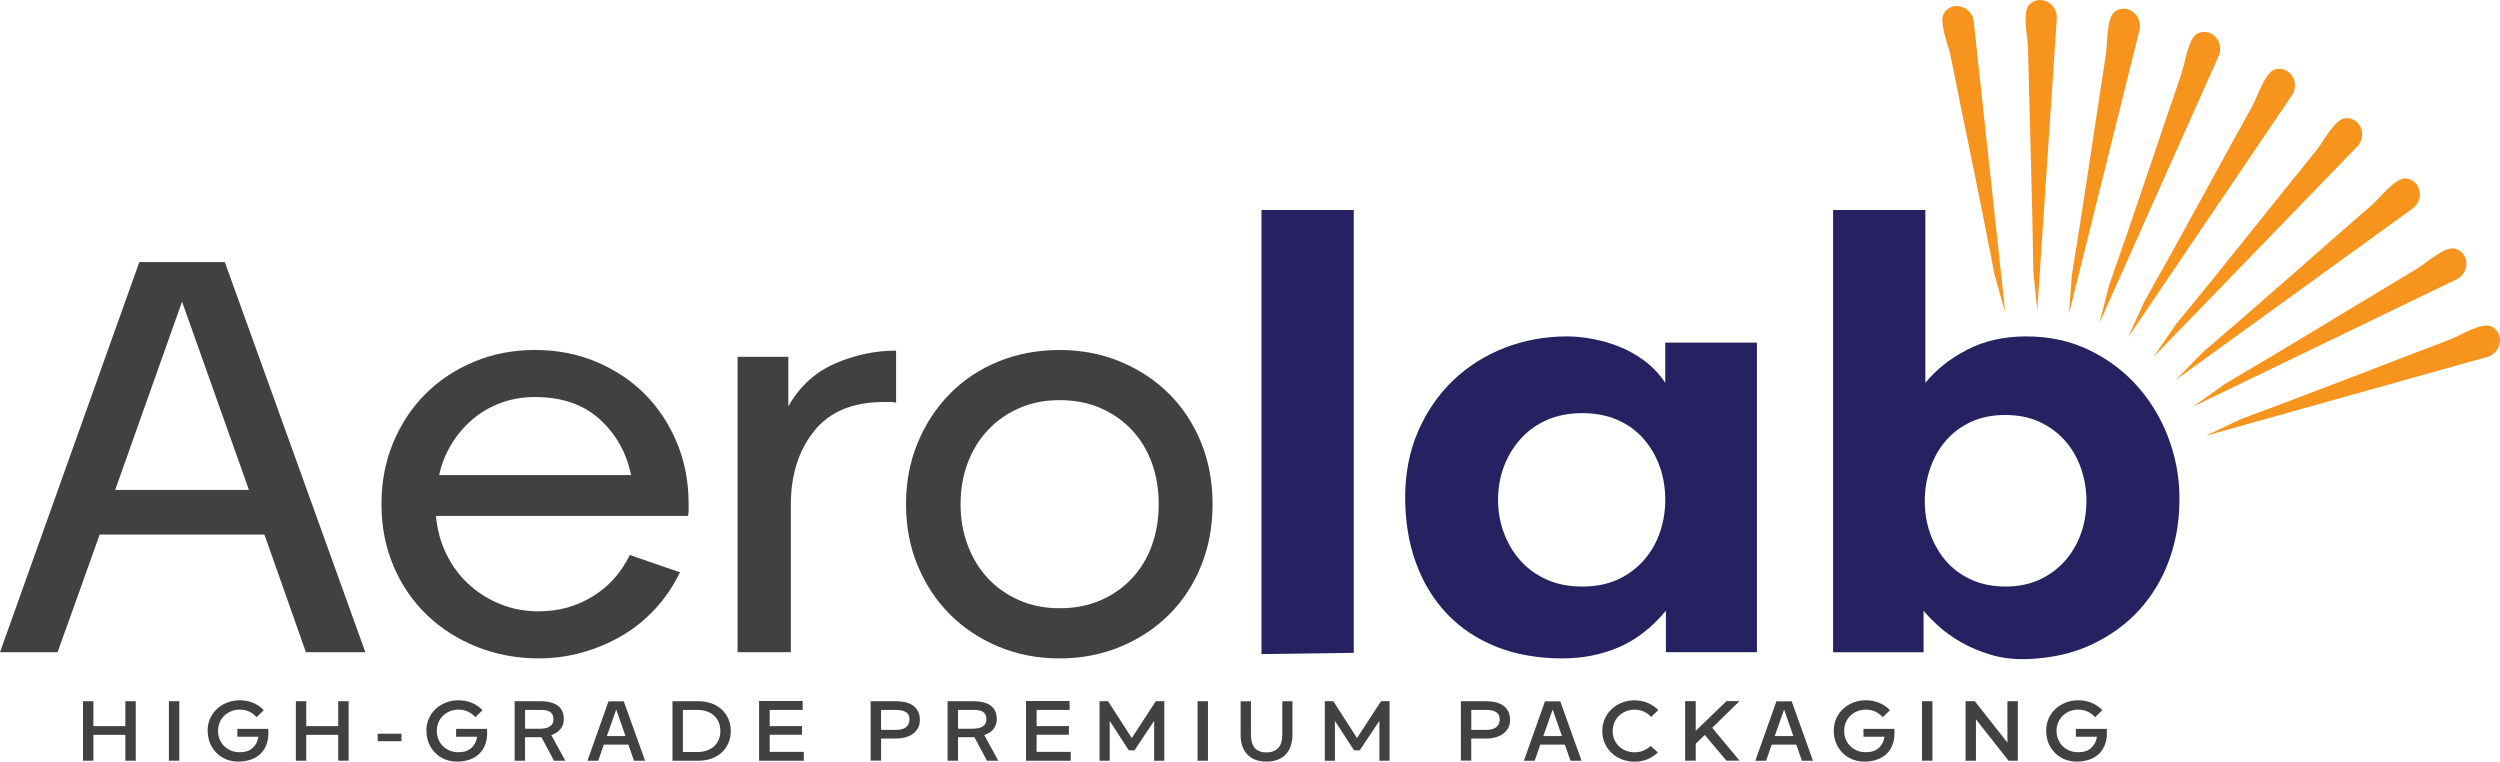 <?xml version="1.0" encoding="UTF-8"?> <svg xmlns="http://www.w3.org/2000/svg" id="Layer_2" viewBox="0 0 836.43 254.83"><defs><style>.cls-1{fill:#414042;}.cls-2{fill:#262262;}.cls-3{fill:#f7941d;}</style></defs><g id="Capa_1"><path class="cls-1" d="M88.47,178.84h-55.11l-14.09,39.37H0L46.62,87.67h28.59l47.03,130.54h-19.89l-13.88-39.37ZM83.29,163.92l-22.38-62.99-22.38,62.99h44.75Z"></path><path class="cls-1" d="M180.26,204.53c6.63,0,12.64-1.66,18.03-4.97,5.39-3.32,9.53-7.94,12.43-13.88l16.78,5.8c-2.21,4.56-4.97,8.63-8.29,12.23-3.32,3.59-7.04,6.6-11.19,9.01-4.14,2.42-8.57,4.28-13.26,5.59-4.7,1.31-9.53,1.97-14.5,1.97-7.32,0-14.19-1.28-20.62-3.83-6.42-2.56-12.02-6.11-16.78-10.67-4.77-4.56-8.49-10.01-11.19-16.37-2.69-6.35-4.04-13.26-4.04-20.72s1.31-14.33,3.94-20.62c2.62-6.29,6.22-11.71,10.77-16.26,4.56-4.56,9.98-8.15,16.26-10.78,6.28-2.62,13.09-3.94,20.41-3.94s14.12,1.31,20.41,3.94c6.28,2.63,11.71,6.22,16.27,10.78,4.56,4.56,8.15,9.98,10.77,16.26,2.62,6.29,3.94,13.16,3.94,20.62v1.97c0,.62-.07,1.28-.21,1.97h-84.33c.41,4.56,1.55,8.77,3.42,12.64,1.86,3.87,4.32,7.22,7.36,10.05,3.04,2.83,6.56,5.08,10.57,6.73,4,1.66,8.36,2.49,13.05,2.49ZM211.14,158.95c-1.52-7.46-5.01-13.67-10.46-18.65-5.46-4.97-12.68-7.46-21.65-7.46-4.14,0-7.98.66-11.5,1.97-3.52,1.31-6.67,3.14-9.43,5.49-2.76,2.35-5.11,5.11-7.04,8.29-1.94,3.18-3.32,6.63-4.14,10.36h64.23Z"></path><path class="cls-1" d="M246.77,218.21v-98.83h16.99v16.58c3.73-6.63,8.91-11.4,15.54-14.3,6.63-2.9,13.47-4.35,20.51-4.35v17.4c-.69-.14-1.38-.21-2.07-.21h-2.07c-10.36,0-18.13,3.25-23.31,9.74-5.18,6.49-7.77,14.71-7.77,24.66v49.31h-17.82Z"></path><path class="cls-1" d="M303.13,168.69c0-7.46,1.31-14.33,3.94-20.62,2.62-6.29,6.22-11.74,10.77-16.37,4.56-4.63,9.98-8.22,16.26-10.77,6.28-2.55,13.09-3.83,20.41-3.83s14.12,1.31,20.41,3.94c6.29,2.63,11.71,6.22,16.27,10.78,4.56,4.56,8.11,9.98,10.67,16.26,2.56,6.29,3.83,13.16,3.83,20.62s-1.28,14.33-3.83,20.62c-2.56,6.29-6.11,11.71-10.67,16.26-4.56,4.56-9.98,8.15-16.27,10.77-6.29,2.62-13.09,3.94-20.41,3.94s-14.13-1.31-20.41-3.94c-6.29-2.62-11.71-6.22-16.26-10.77s-8.15-9.98-10.77-16.26c-2.63-6.28-3.94-13.16-3.94-20.62ZM354.52,203.5c5.11,0,9.7-.9,13.78-2.69,4.07-1.79,7.56-4.25,10.46-7.36,2.9-3.11,5.11-6.77,6.63-10.98,1.52-4.21,2.28-8.81,2.28-13.78s-.76-9.56-2.28-13.78c-1.52-4.21-3.73-7.87-6.63-10.98-2.9-3.11-6.39-5.56-10.46-7.36-4.08-1.79-8.67-2.69-13.78-2.69s-9.5.9-13.57,2.69c-4.08,1.8-7.56,4.25-10.46,7.36-2.9,3.11-5.15,6.77-6.73,10.98-1.59,4.22-2.38,8.81-2.38,13.78s.79,9.4,2.38,13.68c1.59,4.28,3.83,7.98,6.73,11.08,2.9,3.11,6.39,5.56,10.46,7.36,4.07,1.8,8.6,2.69,13.57,2.69Z"></path><path class="cls-2" d="M422.06,218.83V70.27h30.87v148.15l-30.87.42Z"></path><path class="cls-2" d="M557.36,218.21v-13.88c-4.7,5.66-9.95,9.74-15.75,12.22-5.8,2.49-12.09,3.73-18.85,3.73-8.15,0-15.47-1.28-21.96-3.83-6.49-2.56-12.02-6.22-16.58-10.98-4.56-4.77-8.05-10.46-10.46-17.09-2.42-6.63-3.63-13.95-3.63-21.96s1.45-15.54,4.35-22.17c2.9-6.63,6.8-12.29,11.71-16.99,4.9-4.69,10.64-8.32,17.2-10.88,6.56-2.56,13.57-3.83,21.03-3.83,2.49,0,5.25.28,8.29.83,3.04.55,6.04,1.42,9.01,2.59,2.97,1.17,5.8,2.76,8.49,4.76,2.69,2,5.01,4.45,6.94,7.36v-13.47h30.67v103.6h-30.46ZM529.39,196.24c4.42,0,8.32-.76,11.71-2.28,3.38-1.52,6.28-3.63,8.7-6.32,2.42-2.69,4.25-5.8,5.49-9.32,1.24-3.52,1.86-7.22,1.86-11.08s-.62-7.73-1.86-11.19c-1.24-3.45-3.04-6.53-5.39-9.22-2.35-2.69-5.25-4.8-8.7-6.32-3.45-1.52-7.39-2.28-11.81-2.28s-8.36.76-11.81,2.28c-3.45,1.52-6.39,3.63-8.81,6.32-2.42,2.69-4.28,5.77-5.59,9.22-1.31,3.45-1.97,7.18-1.97,11.19s.65,7.56,1.97,11.08c1.31,3.52,3.18,6.63,5.59,9.32,2.42,2.69,5.35,4.8,8.81,6.32,3.45,1.52,7.39,2.28,11.81,2.28Z"></path><path class="cls-2" d="M613.3,218.21V70.27h30.87v57.81c3.59-4.42,8.25-8.11,13.99-11.08,5.73-2.97,12.33-4.45,19.79-4.45,7.87,0,15.02,1.59,21.45,4.77,6.42,3.18,11.88,7.39,16.37,12.64,4.49,5.25,7.91,11.26,10.26,18.03,2.35,6.77,3.38,13.75,3.11,20.93-.14,6.63-1.35,12.99-3.63,19.06-2.28,6.08-5.56,11.47-9.84,16.16-4.28,4.7-9.57,8.53-15.85,11.5-6.29,2.97-13.5,4.59-21.65,4.87-4.42.14-8.46-.35-12.12-1.45-3.66-1.1-6.94-2.49-9.84-4.14-2.9-1.66-5.42-3.45-7.56-5.39-2.14-1.93-3.83-3.66-5.08-5.18v13.88h-30.25ZM670.9,196.24c4.28,0,8.08-.76,11.4-2.28,3.32-1.52,6.15-3.59,8.5-6.22,2.35-2.62,4.14-5.66,5.39-9.12,1.24-3.45,1.87-7.11,1.87-10.98s-.62-7.56-1.87-11.08c-1.24-3.52-3.04-6.59-5.39-9.22-2.35-2.62-5.18-4.7-8.5-6.22-3.32-1.52-7.12-2.28-11.4-2.28s-8.08.76-11.4,2.28c-3.32,1.52-6.11,3.59-8.39,6.22-2.28,2.62-4.04,5.7-5.28,9.22-1.24,3.52-1.86,7.22-1.86,11.08s.62,7.53,1.86,10.98c1.24,3.45,3,6.49,5.28,9.12,2.28,2.62,5.11,4.7,8.49,6.22,3.38,1.52,7.15,2.28,11.29,2.28Z"></path><path class="cls-3" d="M650.5,4.25c2.83-4.11,9.01-2.17,9.83,2.65l10.56,97.6-3.57-12.6c-4.65-24.49-9.88-48.94-14.76-73.46-.66-3.3-4.06-11.29-2.06-14.19Z"></path><path class="cls-3" d="M678.95,1.56c3.5-3.56,9.25-.57,9.22,4.31l-6.55,97.95-1.33-13.03c-.33-24.93-1.23-49.91-1.78-74.91-.07-3.36-2.04-11.83.43-14.33Z"></path><path class="cls-3" d="M707.56,3.89c4.07-2.88,9.21,1.07,8.32,5.87l-23.68,95.27.99-13.06c4.07-24.6,7.57-49.35,11.43-74.05.52-3.32.08-12,2.95-14.04Z"></path><path class="cls-3" d="M735.27,11.2c4.51-2.13,8.88,2.67,7.16,7.24l-40.03,89.64,3.26-12.68c8.32-23.5,16.11-47.25,24.24-70.9,1.09-3.18,2.18-11.8,5.36-13.3Z"></path><path class="cls-3" d="M761.21,23.22c4.81-1.31,8.28,4.17,5.79,8.38l-55.02,81.3,5.42-11.92c12.28-21.7,24.09-43.73,36.21-65.59,1.63-2.94,4.2-11.24,7.6-12.16Z"></path><path class="cls-3" d="M784.64,39.55c4.97-.45,7.43,5.55,4.25,9.25l-68.3,70.52,7.41-10.8c15.86-19.24,31.32-38.88,47.05-58.31,2.12-2.61,6.09-10.34,9.59-10.66Z"></path><path class="cls-3" d="M804.9,59.72c4.97.42,6.35,6.76,2.57,9.85l-79.54,57.54,9.18-9.34c18.97-16.18,37.61-32.83,56.49-49.23,2.54-2.21,7.8-9.12,11.3-8.83Z"></path><path class="cls-3" d="M821.37,83.18c4.82,1.28,5.07,7.77.8,10.15l-88.4,42.69,10.67-7.59c21.52-12.6,42.79-25.72,64.25-38.55,2.89-1.73,9.28-7.61,12.68-6.71Z"></path><path class="cls-3" d="M833.47,109.2c4.52,2.11,3.62,8.54-.99,10.13l-94.54,26.47,11.84-5.59c23.4-8.62,46.65-17.79,70.03-26.65,3.15-1.19,10.47-5.86,13.66-4.37Z"></path><path class="cls-1" d="M27.77,254.51v-19.9h3.48v8.34h10.69v-8.34h3.48v19.9h-3.48v-8.65h-10.69v8.65h-3.48Z"></path><path class="cls-1" d="M56.51,254.51v-19.9h3.48v19.9h-3.48Z"></path><path class="cls-1" d="M69.46,244.54c0-1.52.28-2.91.85-4.17.56-1.26,1.34-2.33,2.32-3.23.98-.9,2.13-1.6,3.43-2.1s2.69-.75,4.15-.75c1.59,0,3.08.29,4.47.86,1.39.58,2.59,1.4,3.59,2.46l-2.44,2.35c-.67-.79-1.48-1.42-2.44-1.87s-2.02-.67-3.17-.67c-1.02,0-1.97.18-2.85.53-.88.36-1.65.85-2.3,1.47s-1.18,1.37-1.55,2.24-.56,1.82-.56,2.87.18,1.98.55,2.85.87,1.64,1.52,2.27c.65.64,1.41,1.13,2.29,1.49.88.36,1.83.53,2.85.53,1.88,0,3.34-.48,4.37-1.43,1.04-.95,1.68-2.2,1.93-3.75h-7.05v-2.63h10.34c0,.29,0,.56.02.82.01.25.02.43.02.53,0,1.57-.25,2.95-.74,4.14-.49,1.19-1.18,2.19-2.05,3-.88.8-1.94,1.41-3.18,1.83-1.24.42-2.63.63-4.15.63-1.4,0-2.72-.25-3.97-.75s-2.32-1.21-3.24-2.12c-.92-.91-1.65-2-2.18-3.26-.53-1.26-.8-2.65-.8-4.15Z"></path><path class="cls-1" d="M98.99,254.51v-19.9h3.48v8.34h10.69v-8.34h3.48v19.9h-3.48v-8.65h-10.69v8.65h-3.48Z"></path><path class="cls-1" d="M126.36,247.99v-2.51h7.96v2.51h-7.96Z"></path><path class="cls-1" d="M142.65,244.54c0-1.52.28-2.91.85-4.17.56-1.26,1.34-2.33,2.32-3.23.98-.9,2.13-1.6,3.43-2.1s2.69-.75,4.15-.75c1.59,0,3.08.29,4.47.86,1.39.58,2.59,1.4,3.59,2.46l-2.44,2.35c-.67-.79-1.48-1.42-2.44-1.87s-2.02-.67-3.17-.67c-1.02,0-1.97.18-2.85.53-.88.36-1.65.85-2.3,1.47s-1.18,1.37-1.55,2.24-.56,1.82-.56,2.87.18,1.98.55,2.85.87,1.64,1.52,2.27c.65.64,1.41,1.13,2.29,1.49.88.36,1.83.53,2.85.53,1.88,0,3.34-.48,4.37-1.43,1.04-.95,1.68-2.2,1.93-3.75h-7.05v-2.63h10.34c0,.29,0,.56.02.82.01.25.02.43.02.53,0,1.57-.25,2.95-.74,4.14-.49,1.19-1.18,2.19-2.05,3-.88.8-1.94,1.41-3.18,1.83-1.24.42-2.63.63-4.15.63-1.4,0-2.72-.25-3.97-.75s-2.32-1.21-3.24-2.12c-.92-.91-1.65-2-2.18-3.26-.53-1.26-.8-2.65-.8-4.15Z"></path><path class="cls-1" d="M172.18,254.51v-19.9h8.81c1.09,0,2.09.11,3.03.33.93.22,1.74.56,2.43,1.03s1.23,1.09,1.61,1.85c.39.76.58,1.7.58,2.81,0,1.32-.38,2.42-1.13,3.32-.75.9-1.78,1.56-3.07,1.97l4.7,8.59h-3.79l-4.2-7.87h-5.49v7.87h-3.48ZM175.66,243.82h4.67c.61,0,1.2-.04,1.77-.13.57-.08,1.09-.24,1.55-.47.46-.23.83-.55,1.1-.97.27-.42.41-.95.41-1.6s-.12-1.21-.34-1.61c-.23-.41-.54-.73-.94-.96-.4-.23-.85-.38-1.36-.45-.51-.07-1.05-.11-1.61-.11h-5.23v6.3Z"></path><path class="cls-1" d="M210.24,249.12h-8.21l-1.88,5.39h-3.61l7.05-19.87h5.11l7.12,19.87h-3.7l-1.88-5.39ZM209.27,246.27l-3.1-8.9-3.13,8.9h6.24Z"></path><path class="cls-1" d="M225,254.51v-19.9h8.59c1.63,0,3.11.24,4.45.72,1.34.48,2.48,1.16,3.43,2.04.95.88,1.69,1.93,2.23,3.15.53,1.22.8,2.58.8,4.06s-.27,2.81-.8,4.03c-.53,1.22-1.28,2.27-2.23,3.15-.95.88-2.1,1.56-3.43,2.04s-2.82.72-4.45.72h-8.59ZM228.48,251.6h4.92c1.11,0,2.13-.16,3.07-.49.94-.32,1.74-.79,2.41-1.4.67-.61,1.19-1.34,1.57-2.21s.56-1.84.56-2.93-.19-2.1-.56-2.96-.9-1.6-1.57-2.21c-.67-.61-1.47-1.07-2.41-1.39-.94-.32-1.96-.49-3.07-.49h-4.92v14.08Z"></path><path class="cls-1" d="M253.97,254.51v-19.97h14.58v2.98h-11.03v5.42l10.81-.03v2.91h-10.81v5.74h11.41v2.95h-14.95Z"></path><path class="cls-1" d="M291.3,254.48v-19.87h8.53c1,0,1.98.1,2.95.31.96.21,1.81.55,2.54,1.03.73.48,1.32,1.12,1.77,1.93s.67,1.8.67,2.99c0,1.11-.23,2.06-.7,2.85-.47.79-1.08,1.44-1.83,1.94-.75.5-1.6.87-2.54,1.1-.94.23-1.89.34-2.85.34h-5.05v7.37h-3.48ZM294.78,244.2h4.95c.58,0,1.15-.05,1.69-.16s1.03-.29,1.46-.56c.43-.27.77-.64,1.02-1.1.25-.46.38-1.03.38-1.72s-.14-1.24-.41-1.65c-.27-.41-.63-.72-1.07-.94-.44-.22-.92-.37-1.46-.44-.53-.07-1.07-.11-1.61-.11h-4.95v6.68Z"></path><path class="cls-1" d="M317.04,254.51v-19.9h8.81c1.09,0,2.09.11,3.03.33.93.22,1.74.56,2.43,1.03s1.23,1.09,1.61,1.85c.39.76.58,1.7.58,2.81,0,1.32-.38,2.42-1.13,3.32-.75.9-1.78,1.56-3.07,1.97l4.7,8.59h-3.79l-4.2-7.87h-5.48v7.87h-3.48ZM320.52,243.82h4.67c.61,0,1.2-.04,1.77-.13.57-.08,1.09-.24,1.55-.47.46-.23.82-.55,1.1-.97.27-.42.41-.95.41-1.6s-.12-1.21-.34-1.61c-.23-.41-.54-.73-.94-.96-.4-.23-.85-.38-1.36-.45-.51-.07-1.05-.11-1.61-.11h-5.23v6.3Z"></path><path class="cls-1" d="M343.28,254.51v-19.97h14.58v2.98h-11.04v5.42l10.81-.03v2.91h-10.81v5.74h11.41v2.95h-14.95Z"></path><path class="cls-1" d="M367.88,234.61h2.85l7.93,12.32,8.03-12.32h2.85v19.9h-3.39v-13.35l-6.58,9.87h-1.91l-6.39-9.84v13.32h-3.39v-19.9Z"></path><path class="cls-1" d="M400.67,254.51v-19.9h3.48v19.9h-3.48Z"></path><path class="cls-1" d="M418.54,234.61v11.16c0,.9.09,1.71.27,2.45s.47,1.36.88,1.88.94.92,1.6,1.21c.66.28,1.47.42,2.43.42s1.78-.15,2.45-.44c.67-.29,1.22-.7,1.65-1.22.43-.52.74-1.15.92-1.88s.28-1.54.28-2.41v-11.16h3.39v11.28c0,1.25-.17,2.42-.52,3.51s-.87,2.03-1.58,2.84-1.61,1.43-2.71,1.88-2.4.67-3.9.67-2.8-.23-3.89-.69-1.98-1.09-2.68-1.88c-.7-.79-1.22-1.74-1.55-2.82-.34-1.09-.5-2.26-.5-3.51v-11.28h3.48Z"></path><path class="cls-1" d="M443.24,234.61h2.85l7.93,12.32,8.03-12.32h2.85v19.9h-3.39v-13.35l-6.58,9.87h-1.91l-6.39-9.84v13.32h-3.39v-19.9Z"></path><path class="cls-1" d="M488.76,254.48v-19.87h8.53c1,0,1.98.1,2.95.31.96.21,1.81.55,2.54,1.03.73.48,1.32,1.12,1.77,1.93.45.8.67,1.8.67,2.99,0,1.11-.24,2.06-.71,2.85-.47.79-1.08,1.44-1.83,1.94-.75.5-1.6.87-2.54,1.1-.94.23-1.89.34-2.85.34h-5.05v7.37h-3.48ZM492.24,244.2h4.95c.58,0,1.15-.05,1.69-.16.54-.1,1.03-.29,1.46-.56.43-.27.77-.64,1.02-1.1s.38-1.03.38-1.72-.14-1.24-.41-1.65c-.27-.41-.63-.72-1.06-.94-.44-.22-.92-.37-1.46-.44-.53-.07-1.07-.11-1.61-.11h-4.95v6.68Z"></path><path class="cls-1" d="M523.55,249.12h-8.21l-1.88,5.39h-3.6l7.05-19.87h5.11l7.12,19.87h-3.7l-1.88-5.39ZM522.58,246.27l-3.1-8.9-3.13,8.9h6.24Z"></path><path class="cls-1" d="M546.97,251.69c1.06,0,2.05-.2,2.95-.59.9-.4,1.68-.9,2.35-1.5l2.41,2.13c-.98.98-2.14,1.74-3.48,2.29s-2.78.82-4.33.82c-1.46,0-2.85-.25-4.17-.75s-2.46-1.2-3.43-2.1c-.97-.9-1.74-1.97-2.32-3.23-.58-1.25-.86-2.64-.86-4.17s.29-2.92.86-4.17c.57-1.25,1.35-2.33,2.32-3.24.97-.91,2.12-1.61,3.43-2.12s2.71-.75,4.17-.75c1.57,0,3.04.29,4.4.86,1.37.58,2.56,1.37,3.56,2.4l-2.41,2.29c-.65-.73-1.45-1.32-2.4-1.76-.95-.44-2-.66-3.15-.66-1.04,0-2.01.18-2.9.55-.89.37-1.66.87-2.32,1.5-.66.64-1.17,1.39-1.54,2.26-.37.87-.55,1.81-.55,2.84s.19,1.97.56,2.84c.38.87.89,1.62,1.55,2.26.66.64,1.44,1.13,2.35,1.49.91.36,1.89.53,2.93.53Z"></path><path class="cls-1" d="M563.8,254.51v-19.94h3.54v9.94l10.28-9.94h4.36l-9.12,8.93,9.15,11h-4.39l-7.24-8.59-3.04,2.92v5.67h-3.54Z"></path><path class="cls-1" d="M600.98,249.12h-8.21l-1.88,5.39h-3.6l7.05-19.87h5.11l7.12,19.87h-3.7l-1.88-5.39ZM600.01,246.27l-3.1-8.9-3.14,8.9h6.24Z"></path><path class="cls-1" d="M613.52,244.54c0-1.52.28-2.91.85-4.17.56-1.26,1.34-2.33,2.32-3.23.98-.9,2.13-1.6,3.43-2.1s2.69-.75,4.15-.75c1.59,0,3.08.29,4.47.86,1.39.58,2.59,1.4,3.59,2.46l-2.44,2.35c-.67-.79-1.48-1.42-2.45-1.87s-2.02-.67-3.17-.67c-1.02,0-1.98.18-2.85.53-.88.36-1.65.85-2.3,1.47-.66.63-1.18,1.37-1.55,2.24-.38.87-.56,1.82-.56,2.87s.18,1.98.55,2.85c.36.88.87,1.64,1.52,2.27.65.64,1.41,1.13,2.29,1.49.88.36,1.83.53,2.85.53,1.88,0,3.34-.48,4.37-1.43s1.68-2.2,1.93-3.75h-7.05v-2.63h10.35c0,.29,0,.56.01.82.01.25.02.43.02.53,0,1.57-.25,2.95-.74,4.14-.49,1.19-1.18,2.19-2.05,3-.88.8-1.94,1.41-3.18,1.83-1.24.42-2.63.63-4.15.63-1.4,0-2.72-.25-3.97-.75-1.24-.5-2.32-1.21-3.24-2.12-.92-.91-1.65-2-2.18-3.26-.53-1.26-.8-2.65-.8-4.15Z"></path><path class="cls-1" d="M643.05,254.51v-19.9h3.48v19.9h-3.48Z"></path><path class="cls-1" d="M657.62,254.51v-19.9h3.1l10.91,13.85v-13.85h3.48v19.9h-3.1l-10.91-13.82v13.82h-3.48Z"></path><path class="cls-1" d="M684.58,244.54c0-1.52.28-2.91.85-4.17.56-1.26,1.34-2.33,2.32-3.23.98-.9,2.13-1.6,3.43-2.1s2.69-.75,4.15-.75c1.59,0,3.08.29,4.47.86,1.39.58,2.59,1.4,3.59,2.46l-2.44,2.35c-.67-.79-1.48-1.42-2.45-1.87s-2.02-.67-3.17-.67c-1.02,0-1.98.18-2.85.53-.88.36-1.65.85-2.3,1.47-.66.63-1.18,1.37-1.55,2.24-.38.87-.56,1.82-.56,2.87s.18,1.98.55,2.85c.36.88.87,1.64,1.52,2.27.65.64,1.41,1.13,2.29,1.49.88.36,1.83.53,2.85.53,1.88,0,3.34-.48,4.37-1.43s1.68-2.2,1.93-3.75h-7.05v-2.63h10.35c0,.29,0,.56.01.82.01.25.02.43.02.53,0,1.57-.25,2.95-.74,4.14-.49,1.19-1.18,2.19-2.05,3-.88.8-1.94,1.41-3.18,1.83-1.24.42-2.63.63-4.15.63-1.4,0-2.72-.25-3.97-.75-1.24-.5-2.32-1.21-3.24-2.12-.92-.91-1.65-2-2.18-3.26-.53-1.26-.8-2.65-.8-4.15Z"></path></g></svg> 